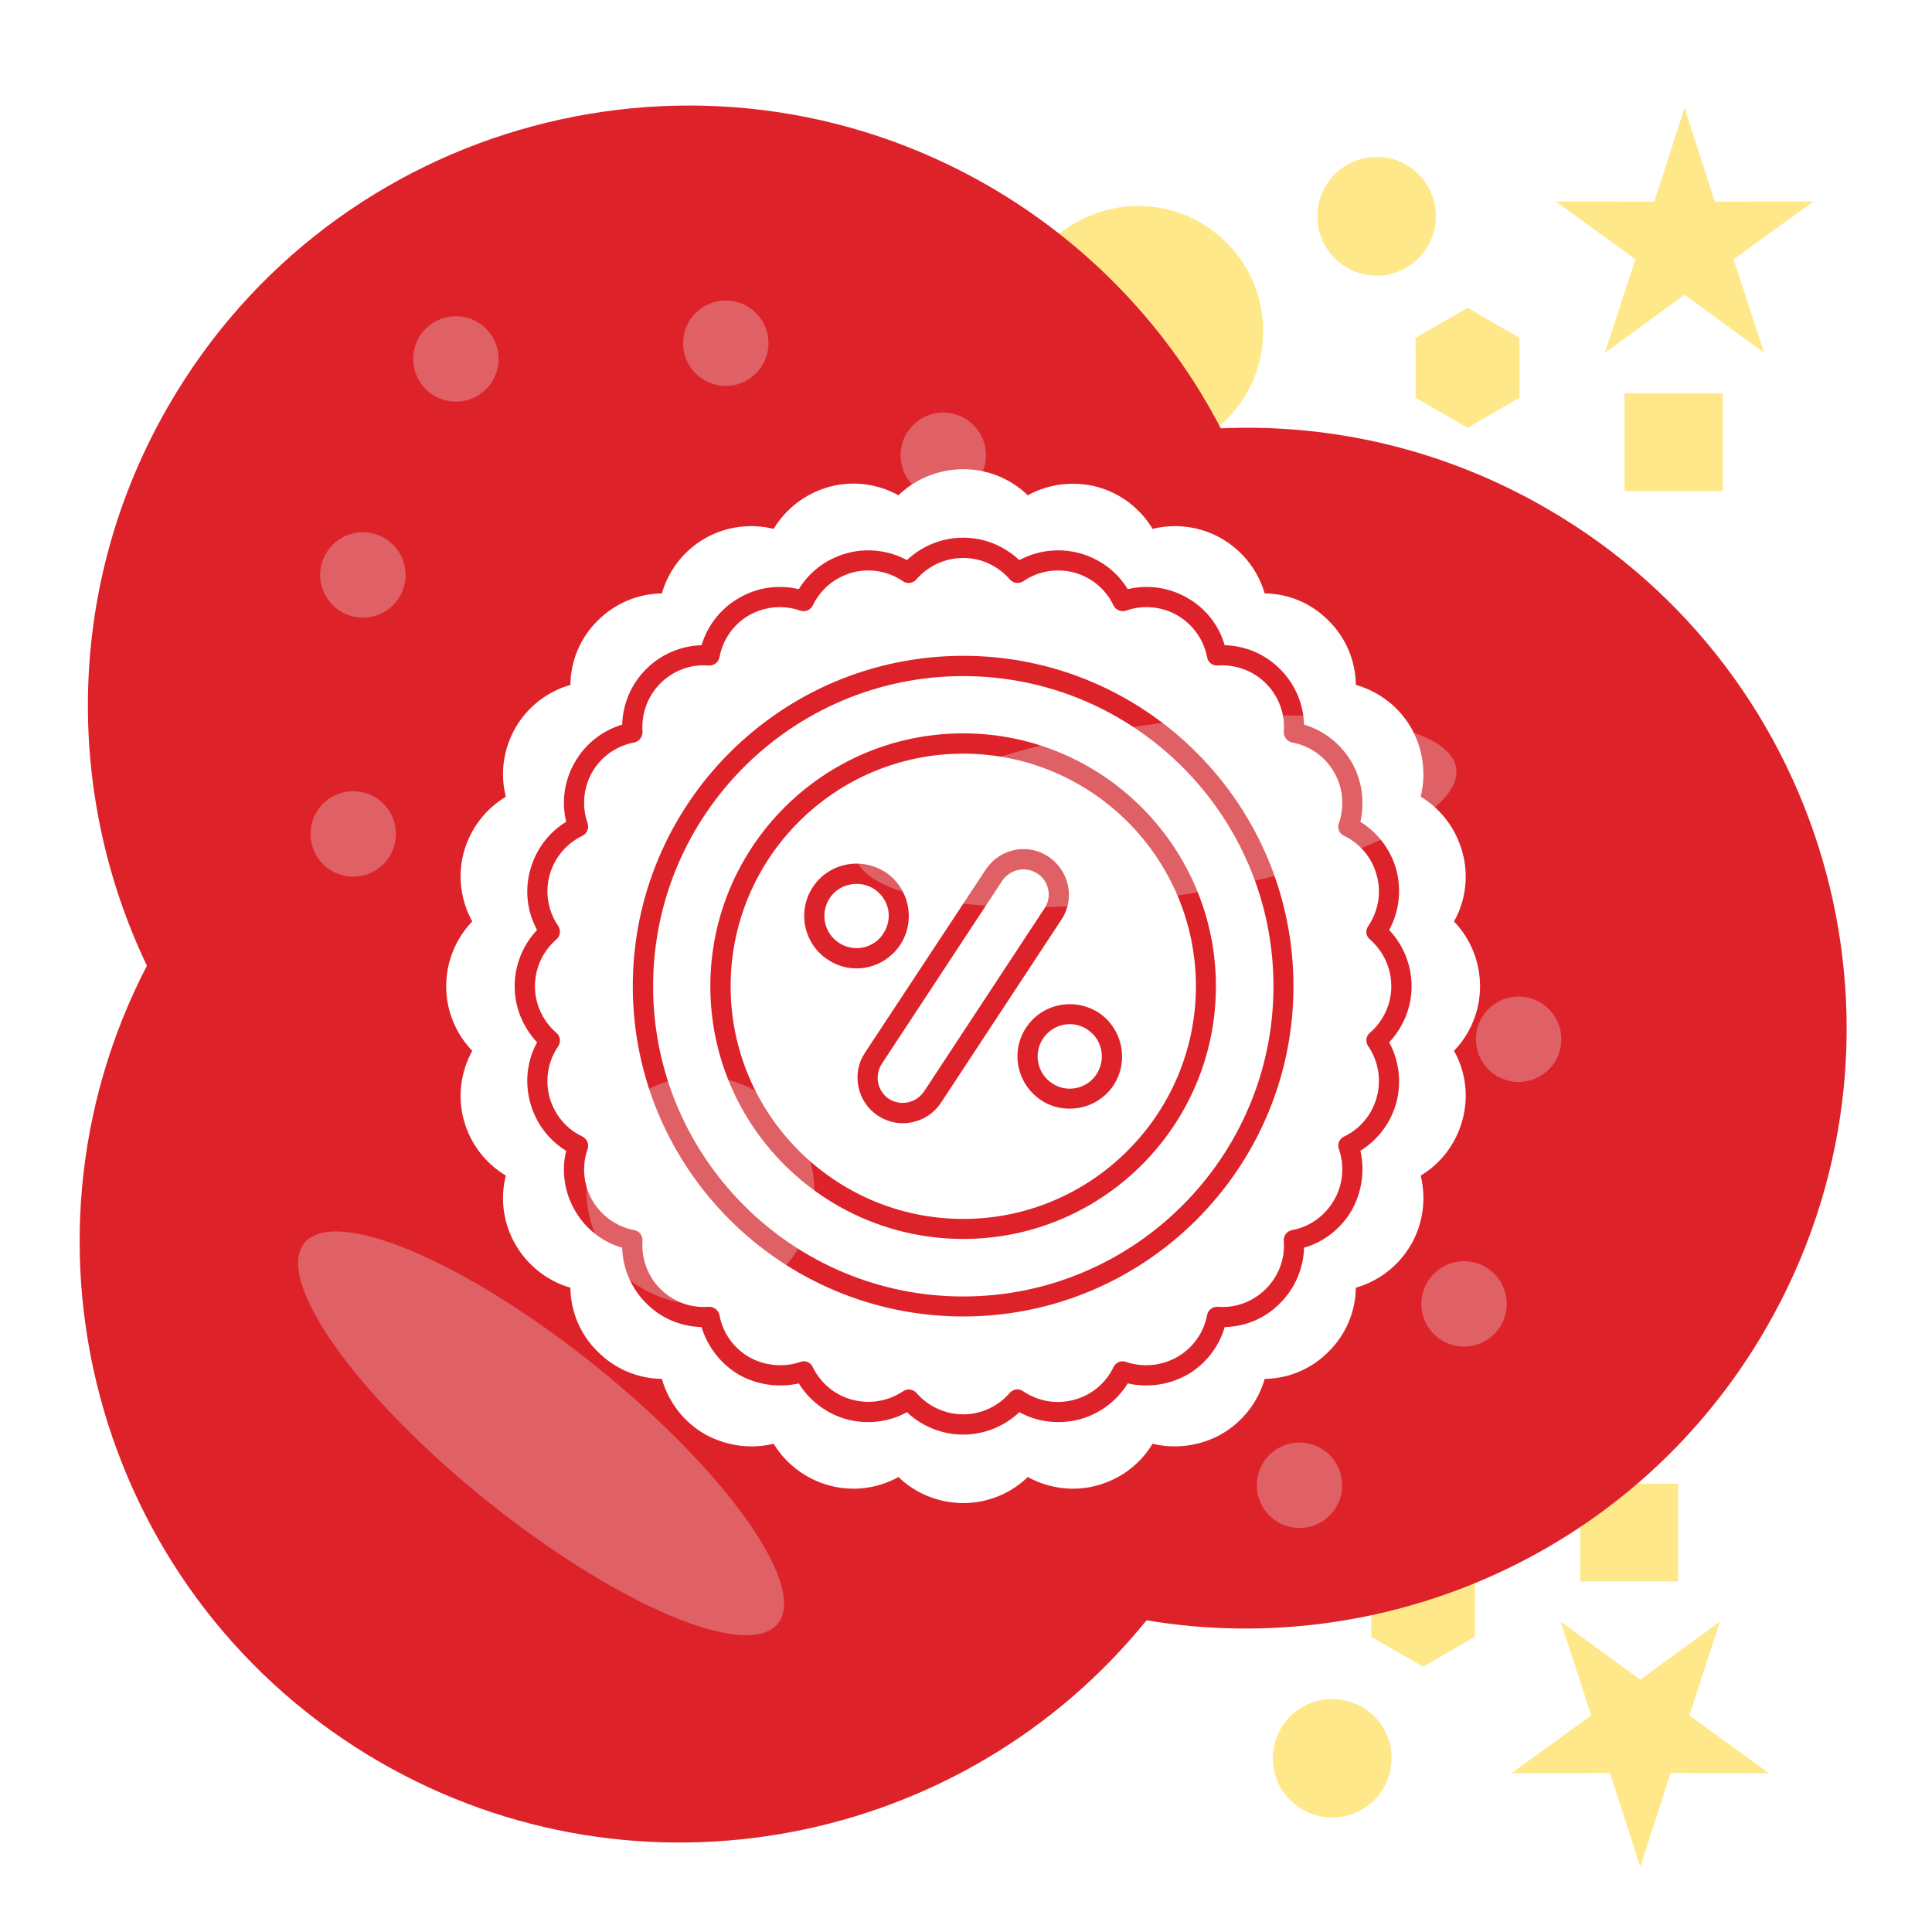 <svg version="1.0" preserveAspectRatio="xMidYMid meet" height="500" viewBox="0 0 375 375" zoomAndPan="magnify" width="500" xmlns:xlink="http://www.w3.org/1999/xlink" xmlns="http://www.w3.org/2000/svg"><rect fill-opacity="1" height="450" y="-37.5" fill="#ffffff" width="450" x="-37.5"></rect><rect fill-opacity="1" height="450" y="-37.5" fill="#ffffff" width="450" x="-37.5"></rect><path fill-rule="evenodd" fill-opacity="1" d="M 258.586 352.773 C 264.934 352.773 270.109 347.66 270.109 341.25 C 270.109 334.902 264.934 329.785 258.586 329.785 C 252.234 329.785 247.059 334.902 247.059 341.25 C 247.059 347.66 252.234 352.773 258.586 352.773 Z M 258.586 352.773" fill="#ffe889"></path><path fill-rule="evenodd" fill-opacity="1" d="M 276.223 323.496 L 281.281 320.613 L 286.277 317.676 L 286.277 306.09 L 281.281 303.152 L 276.223 300.27 L 271.168 303.152 L 266.168 306.09 L 266.168 317.676 L 271.168 320.613 Z M 276.223 323.496" fill="#ffe889"></path><path fill-rule="evenodd" fill-opacity="1" d="M 318.379 362.359 L 324.258 344.133 L 343.367 344.191 L 327.906 332.961 L 333.844 314.734 L 318.379 326.023 L 302.918 314.734 L 308.855 332.961 L 293.332 344.191 L 312.5 344.133 Z M 318.379 362.359" fill="#ffe889"></path><path fill-rule="evenodd" fill-opacity="1" d="M 306.738 287.98 L 325.73 287.98 L 325.73 306.973 L 306.738 306.973 Z M 306.738 287.98" fill="#ffe889"></path><path fill-rule="nonzero" fill-opacity="1" d="M 245.18 64.266 C 245.18 65.059 245.141 65.852 245.062 66.645 C 244.984 67.434 244.867 68.223 244.711 69 C 244.559 69.781 244.363 70.551 244.133 71.312 C 243.902 72.074 243.633 72.82 243.332 73.555 C 243.027 74.293 242.688 75.008 242.312 75.711 C 241.938 76.41 241.527 77.094 241.086 77.754 C 240.645 78.414 240.172 79.055 239.668 79.668 C 239.164 80.285 238.629 80.871 238.066 81.434 C 237.504 81.996 236.914 82.531 236.301 83.035 C 235.688 83.539 235.047 84.012 234.387 84.453 C 233.727 84.895 233.043 85.305 232.344 85.68 C 231.641 86.055 230.922 86.395 230.188 86.699 C 229.453 87.004 228.707 87.27 227.945 87.5 C 227.184 87.73 226.414 87.926 225.633 88.078 C 224.852 88.234 224.066 88.352 223.277 88.43 C 222.484 88.508 221.691 88.547 220.895 88.547 C 220.102 88.547 219.309 88.508 218.516 88.43 C 217.723 88.352 216.938 88.234 216.16 88.078 C 215.379 87.926 214.609 87.73 213.848 87.5 C 213.086 87.27 212.34 87.004 211.602 86.699 C 210.867 86.395 210.152 86.055 209.449 85.68 C 208.746 85.305 208.066 84.895 207.406 84.453 C 206.742 84.012 206.105 83.539 205.492 83.035 C 204.875 82.531 204.289 81.996 203.727 81.434 C 203.164 80.871 202.629 80.285 202.125 79.668 C 201.621 79.055 201.148 78.414 200.707 77.754 C 200.266 77.094 199.855 76.41 199.48 75.711 C 199.105 75.008 198.766 74.293 198.461 73.555 C 198.156 72.82 197.891 72.074 197.66 71.312 C 197.43 70.551 197.234 69.781 197.078 69 C 196.926 68.223 196.809 67.434 196.73 66.645 C 196.652 65.852 196.613 65.059 196.613 64.266 C 196.613 63.469 196.652 62.676 196.73 61.883 C 196.809 61.094 196.926 60.305 197.078 59.527 C 197.234 58.746 197.43 57.977 197.66 57.215 C 197.891 56.453 198.156 55.707 198.461 54.973 C 198.766 54.238 199.105 53.52 199.48 52.816 C 199.855 52.117 200.266 51.434 200.707 50.773 C 201.148 50.113 201.621 49.473 202.125 48.859 C 202.629 48.246 203.164 47.656 203.727 47.094 C 204.289 46.531 204.875 45.996 205.492 45.492 C 206.105 44.988 206.742 44.516 207.406 44.074 C 208.066 43.633 208.746 43.223 209.449 42.848 C 210.152 42.473 210.867 42.133 211.602 41.828 C 212.34 41.523 213.086 41.258 213.848 41.027 C 214.609 40.797 215.379 40.602 216.16 40.449 C 216.938 40.293 217.723 40.176 218.516 40.098 C 219.309 40.02 220.102 39.98 220.895 39.98 C 221.691 39.98 222.484 40.02 223.277 40.098 C 224.066 40.176 224.852 40.293 225.633 40.449 C 226.414 40.602 227.184 40.797 227.945 41.027 C 228.707 41.258 229.453 41.523 230.188 41.828 C 230.922 42.133 231.641 42.473 232.344 42.848 C 233.043 43.223 233.727 43.633 234.387 44.074 C 235.047 44.516 235.688 44.988 236.301 45.492 C 236.914 45.996 237.504 46.531 238.066 47.094 C 238.629 47.656 239.164 48.246 239.668 48.859 C 240.172 49.473 240.645 50.113 241.086 50.773 C 241.527 51.434 241.938 52.117 242.312 52.816 C 242.688 53.52 243.027 54.238 243.332 54.973 C 243.633 55.707 243.902 56.453 244.133 57.215 C 244.363 57.977 244.559 58.746 244.711 59.527 C 244.867 60.305 244.984 61.094 245.062 61.883 C 245.141 62.676 245.18 63.469 245.18 64.266 Z M 245.18 64.266" fill="#ffe889"></path><path fill-rule="evenodd" fill-opacity="1" d="M 191.91 36.102 C 211.781 47.625 227.07 64.145 236.949 83.137 C 258.348 82.195 280.223 87.137 300.152 98.66 C 355.891 130.82 375 202.082 342.781 257.82 C 317.793 301.152 269.109 322.32 222.543 314.5 C 187.09 358.301 124.059 371.062 73.73 342.016 C 19.578 310.676 0 242.473 28.516 187.441 C 12.523 153.988 12.699 113.359 32.691 78.785 C 64.852 23.047 136.172 3.938 191.91 36.102 Z M 191.91 36.102" fill="#de222a"></path><path fill-rule="evenodd" fill-opacity="1" d="M 267.227 30.457 C 273.578 30.457 278.691 35.629 278.691 41.98 C 278.691 48.332 273.578 53.504 267.227 53.504 C 260.82 53.504 255.703 48.332 255.703 41.98 C 255.703 35.629 260.82 30.457 267.227 30.457 Z M 267.227 30.457" fill="#ffe889"></path><path fill-rule="evenodd" fill-opacity="1" d="M 284.867 59.738 L 289.863 62.676 L 294.922 65.559 L 294.922 77.199 L 289.863 80.141 L 284.867 83.02 L 279.809 80.141 L 274.754 77.199 L 274.754 65.559 L 279.809 62.676 Z M 284.867 59.738" fill="#ffe889"></path><path fill-rule="evenodd" fill-opacity="1" d="M 326.965 20.93 L 332.844 39.156 L 352.012 39.098 L 336.488 50.328 L 342.426 68.496 L 326.965 57.207 L 311.5 68.496 L 317.438 50.328 L 301.977 39.098 L 321.086 39.156 Z M 326.965 20.93" fill="#ffe889"></path><path fill-rule="evenodd" fill-opacity="1" d="M 315.32 76.316 L 334.371 76.316 L 334.371 95.309 L 315.32 95.309 Z M 315.32 76.316" fill="#ffe889"></path><path fill-rule="nonzero" fill-opacity="1" d="M 282.648 149.148 C 282.727 149.691 282.711 150.25 282.602 150.82 C 282.492 151.387 282.289 151.965 281.992 152.555 C 281.695 153.141 281.305 153.734 280.824 154.336 C 280.344 154.938 279.773 155.543 279.113 156.148 C 278.453 156.758 277.707 157.367 276.875 157.977 C 276.043 158.586 275.129 159.191 274.129 159.797 C 273.133 160.402 272.059 161 270.906 161.594 C 269.754 162.191 268.527 162.777 267.23 163.355 C 265.934 163.934 264.57 164.5 263.145 165.055 C 261.715 165.613 260.227 166.156 258.68 166.684 C 257.137 167.215 255.535 167.727 253.887 168.227 C 252.238 168.723 250.547 169.203 248.809 169.66 C 247.074 170.121 245.301 170.562 243.496 170.98 C 241.688 171.398 239.855 171.797 237.996 172.172 C 236.137 172.543 234.258 172.895 232.363 173.219 C 230.469 173.543 228.566 173.84 226.652 174.113 C 224.742 174.387 222.832 174.633 220.922 174.848 C 219.012 175.066 217.109 175.258 215.219 175.418 C 213.328 175.578 211.457 175.711 209.605 175.812 C 207.754 175.914 205.93 175.988 204.137 176.031 C 202.34 176.074 200.582 176.09 198.859 176.07 C 197.137 176.055 195.457 176.008 193.824 175.934 C 192.191 175.855 190.613 175.75 189.086 175.617 C 187.559 175.48 186.09 175.316 184.684 175.125 C 183.277 174.93 181.938 174.711 180.664 174.461 C 179.391 174.215 178.191 173.938 177.066 173.637 C 175.938 173.336 174.891 173.008 173.922 172.656 C 172.953 172.305 172.066 171.926 171.262 171.527 C 170.457 171.129 169.742 170.707 169.113 170.266 C 168.484 169.824 167.945 169.359 167.496 168.879 C 167.047 168.398 166.688 167.898 166.426 167.383 C 166.16 166.867 165.988 166.336 165.91 165.793 C 165.832 165.246 165.848 164.688 165.957 164.121 C 166.07 163.551 166.273 162.973 166.57 162.383 C 166.867 161.797 167.254 161.203 167.734 160.602 C 168.215 160 168.785 159.398 169.445 158.789 C 170.105 158.18 170.852 157.57 171.684 156.965 C 172.516 156.355 173.43 155.746 174.43 155.141 C 175.426 154.539 176.5 153.938 177.652 153.344 C 178.809 152.75 180.031 152.164 181.328 151.586 C 182.625 151.008 183.988 150.438 185.418 149.883 C 186.844 149.328 188.332 148.785 189.879 148.254 C 191.426 147.723 193.023 147.211 194.672 146.715 C 196.32 146.215 198.016 145.738 199.75 145.277 C 201.488 144.816 203.258 144.375 205.066 143.957 C 206.871 143.539 208.707 143.141 210.566 142.77 C 212.426 142.395 214.301 142.047 216.195 141.723 C 218.09 141.395 219.996 141.098 221.906 140.824 C 223.816 140.551 225.73 140.309 227.641 140.09 C 229.551 139.871 231.449 139.684 233.34 139.52 C 235.23 139.359 237.102 139.227 238.953 139.125 C 240.805 139.023 242.629 138.949 244.426 138.906 C 246.219 138.863 247.98 138.852 249.703 138.867 C 251.426 138.883 253.102 138.93 254.734 139.008 C 256.367 139.082 257.949 139.188 259.473 139.324 C 261 139.457 262.469 139.621 263.875 139.816 C 265.281 140.008 266.621 140.23 267.895 140.477 C 269.168 140.727 270.367 141 271.492 141.301 C 272.621 141.605 273.668 141.93 274.637 142.285 C 275.609 142.637 276.496 143.012 277.297 143.41 C 278.102 143.809 278.816 144.23 279.445 144.672 C 280.074 145.117 280.617 145.578 281.066 146.059 C 281.516 146.543 281.871 147.039 282.137 147.555 C 282.398 148.07 282.57 148.602 282.648 149.148 Z M 282.648 149.148" fill="#df6166"></path><path fill-rule="nonzero" fill-opacity="1" d="M 150.988 315.129 C 150.645 315.559 150.227 315.926 149.738 316.234 C 149.246 316.543 148.684 316.793 148.051 316.977 C 147.422 317.16 146.723 317.285 145.953 317.344 C 145.188 317.402 144.355 317.402 143.461 317.336 C 142.566 317.27 141.613 317.141 140.598 316.949 C 139.586 316.758 138.516 316.504 137.395 316.188 C 136.27 315.875 135.098 315.5 133.875 315.062 C 132.656 314.629 131.391 314.133 130.082 313.582 C 128.773 313.031 127.426 312.426 126.047 311.762 C 124.664 311.098 123.25 310.383 121.805 309.617 C 120.363 308.852 118.895 308.035 117.406 307.172 C 115.914 306.309 114.41 305.398 112.887 304.445 C 111.363 303.492 109.832 302.5 108.293 301.469 C 106.75 300.434 105.207 299.367 103.664 298.266 C 102.121 297.164 100.582 296.031 99.051 294.867 C 97.52 293.707 96 292.523 94.496 291.312 C 92.988 290.105 91.504 288.875 90.039 287.633 C 88.574 286.387 87.137 285.129 85.73 283.859 C 84.32 282.59 82.945 281.312 81.605 280.031 C 80.266 278.75 78.965 277.469 77.707 276.184 C 76.445 274.902 75.234 273.629 74.07 272.359 C 72.906 271.09 71.793 269.836 70.73 268.59 C 69.672 267.348 68.668 266.121 67.723 264.914 C 66.777 263.707 65.895 262.523 65.074 261.363 C 64.254 260.207 63.5 259.078 62.812 257.98 C 62.125 256.879 61.504 255.816 60.953 254.785 C 60.406 253.758 59.926 252.77 59.523 251.82 C 59.117 250.871 58.785 249.969 58.527 249.109 C 58.27 248.25 58.086 247.438 57.98 246.676 C 57.875 245.914 57.844 245.207 57.887 244.547 C 57.93 243.891 58.051 243.289 58.246 242.746 C 58.441 242.199 58.711 241.711 59.059 241.281 C 59.402 240.852 59.82 240.484 60.312 240.176 C 60.801 239.867 61.363 239.621 61.996 239.434 C 62.625 239.25 63.324 239.125 64.094 239.066 C 64.859 239.008 65.691 239.012 66.586 239.078 C 67.48 239.145 68.434 239.273 69.449 239.465 C 70.461 239.656 71.531 239.906 72.652 240.223 C 73.777 240.539 74.949 240.914 76.172 241.348 C 77.391 241.785 78.656 242.277 79.965 242.828 C 81.273 243.379 82.621 243.988 84 244.648 C 85.383 245.312 86.797 246.027 88.242 246.793 C 89.684 247.559 91.152 248.375 92.641 249.238 C 94.133 250.105 95.637 251.012 97.16 251.965 C 98.684 252.918 100.215 253.91 101.754 254.945 C 103.297 255.977 104.84 257.043 106.383 258.145 C 107.926 259.25 109.465 260.379 110.996 261.543 C 112.527 262.703 114.047 263.891 115.551 265.098 C 117.059 266.309 118.543 267.535 120.008 268.781 C 121.473 270.027 122.91 271.285 124.316 272.555 C 125.727 273.824 127.102 275.098 128.441 276.379 C 129.781 277.664 131.082 278.945 132.34 280.227 C 133.602 281.508 134.812 282.781 135.977 284.051 C 137.145 285.32 138.254 286.578 139.316 287.82 C 140.375 289.066 141.379 290.289 142.324 291.496 C 143.27 292.703 144.152 293.887 144.973 295.047 C 145.793 296.203 146.547 297.332 147.234 298.434 C 147.926 299.531 148.543 300.594 149.094 301.625 C 149.641 302.652 150.121 303.641 150.527 304.59 C 150.93 305.539 151.262 306.441 151.52 307.301 C 151.777 308.16 151.961 308.973 152.066 309.734 C 152.176 310.496 152.207 311.207 152.16 311.863 C 152.117 312.52 151.996 313.121 151.801 313.668 C 151.605 314.211 151.336 314.699 150.988 315.129 Z M 150.988 315.129" fill="#df6166"></path><path fill-rule="nonzero" fill-opacity="1" d="M 158.043 231.066 C 158.043 231.793 158.008 232.516 157.938 233.234 C 157.867 233.957 157.758 234.672 157.617 235.379 C 157.477 236.09 157.301 236.793 157.09 237.484 C 156.883 238.18 156.637 238.859 156.359 239.527 C 156.082 240.195 155.773 240.852 155.434 241.488 C 155.09 242.129 154.719 242.746 154.316 243.352 C 153.914 243.953 153.484 244.531 153.023 245.094 C 152.566 245.652 152.082 246.188 151.566 246.699 C 151.055 247.211 150.52 247.699 149.961 248.156 C 149.402 248.617 148.82 249.047 148.219 249.449 C 147.617 249.852 146.996 250.223 146.355 250.566 C 145.719 250.906 145.066 251.215 144.395 251.492 C 143.727 251.77 143.047 252.012 142.352 252.223 C 141.66 252.434 140.961 252.609 140.25 252.75 C 139.539 252.891 138.824 252.996 138.102 253.07 C 137.383 253.141 136.66 253.176 135.938 253.176 C 135.211 253.176 134.488 253.141 133.77 253.07 C 133.047 252.996 132.332 252.891 131.625 252.75 C 130.914 252.609 130.211 252.434 129.52 252.223 C 128.824 252.012 128.145 251.77 127.477 251.492 C 126.809 251.215 126.152 250.906 125.516 250.566 C 124.875 250.223 124.258 249.852 123.652 249.449 C 123.051 249.047 122.473 248.617 121.91 248.156 C 121.352 247.699 120.816 247.211 120.305 246.699 C 119.793 246.188 119.305 245.652 118.848 245.094 C 118.387 244.531 117.957 243.953 117.555 243.352 C 117.152 242.746 116.781 242.129 116.438 241.488 C 116.098 240.852 115.789 240.195 115.512 239.527 C 115.234 238.859 114.992 238.18 114.781 237.484 C 114.57 236.793 114.395 236.09 114.254 235.379 C 114.113 234.672 114.008 233.957 113.934 233.234 C 113.863 232.516 113.828 231.793 113.828 231.066 C 113.828 230.344 113.863 229.621 113.934 228.902 C 114.008 228.18 114.113 227.465 114.254 226.754 C 114.395 226.043 114.57 225.344 114.781 224.648 C 114.992 223.957 115.234 223.277 115.512 222.609 C 115.789 221.938 116.098 221.285 116.438 220.645 C 116.781 220.008 117.152 219.387 117.555 218.785 C 117.957 218.184 118.387 217.602 118.848 217.043 C 119.305 216.484 119.793 215.949 120.305 215.434 C 120.816 214.922 121.352 214.438 121.91 213.98 C 122.473 213.52 123.051 213.09 123.652 212.688 C 124.258 212.285 124.875 211.914 125.516 211.57 C 126.152 211.23 126.809 210.922 127.477 210.645 C 128.145 210.367 128.824 210.121 129.52 209.914 C 130.211 209.703 130.914 209.527 131.625 209.387 C 132.332 209.242 133.047 209.137 133.77 209.066 C 134.488 208.996 135.211 208.961 135.938 208.961 C 136.66 208.961 137.383 208.996 138.102 209.066 C 138.824 209.137 139.539 209.242 140.25 209.387 C 140.961 209.527 141.66 209.703 142.352 209.914 C 143.047 210.121 143.727 210.367 144.395 210.645 C 145.066 210.922 145.719 211.23 146.355 211.57 C 146.996 211.914 147.617 212.285 148.219 212.688 C 148.82 213.09 149.402 213.52 149.961 213.98 C 150.52 214.438 151.055 214.922 151.566 215.434 C 152.082 215.949 152.566 216.484 153.023 217.043 C 153.484 217.602 153.914 218.184 154.316 218.785 C 154.719 219.387 155.09 220.008 155.434 220.645 C 155.773 221.285 156.082 221.938 156.359 222.609 C 156.637 223.277 156.883 223.957 157.09 224.648 C 157.301 225.344 157.477 226.043 157.617 226.754 C 157.758 227.465 157.867 228.18 157.938 228.902 C 158.008 229.621 158.043 230.344 158.043 231.066 Z M 158.043 231.066" fill="#df6166"></path><path fill-rule="nonzero" fill-opacity="1" d="M 96.777 69.672 C 96.777 70.219 96.727 70.758 96.617 71.289 C 96.512 71.824 96.355 72.344 96.148 72.844 C 95.938 73.348 95.684 73.828 95.379 74.277 C 95.078 74.73 94.734 75.148 94.352 75.535 C 93.965 75.922 93.547 76.266 93.094 76.566 C 92.641 76.867 92.164 77.125 91.66 77.332 C 91.156 77.539 90.641 77.699 90.105 77.805 C 89.57 77.91 89.031 77.965 88.488 77.965 C 87.945 77.965 87.406 77.91 86.871 77.805 C 86.336 77.699 85.816 77.539 85.316 77.332 C 84.812 77.125 84.336 76.867 83.883 76.566 C 83.43 76.266 83.012 75.922 82.625 75.535 C 82.242 75.148 81.898 74.73 81.594 74.277 C 81.293 73.828 81.035 73.348 80.828 72.844 C 80.621 72.344 80.465 71.824 80.355 71.289 C 80.25 70.758 80.199 70.219 80.199 69.672 C 80.199 69.129 80.25 68.59 80.355 68.055 C 80.465 67.523 80.621 67.004 80.828 66.5 C 81.035 65.996 81.293 65.52 81.594 65.066 C 81.898 64.613 82.242 64.195 82.625 63.812 C 83.012 63.426 83.43 63.082 83.883 62.781 C 84.336 62.477 84.812 62.223 85.316 62.016 C 85.816 61.805 86.336 61.648 86.871 61.543 C 87.406 61.438 87.945 61.383 88.488 61.383 C 89.031 61.383 89.57 61.438 90.105 61.543 C 90.641 61.648 91.156 61.805 91.66 62.016 C 92.164 62.223 92.641 62.477 93.094 62.781 C 93.547 63.082 93.965 63.426 94.352 63.812 C 94.734 64.195 95.078 64.613 95.379 65.066 C 95.684 65.52 95.938 65.996 96.148 66.5 C 96.355 67.004 96.512 67.523 96.617 68.055 C 96.727 68.59 96.777 69.129 96.777 69.672 Z M 96.777 69.672" fill="#df6166"></path><path fill-rule="nonzero" fill-opacity="1" d="M 149.164 66.617 C 149.164 67.16 149.113 67.699 149.004 68.234 C 148.898 68.766 148.742 69.285 148.535 69.789 C 148.324 70.293 148.07 70.77 147.77 71.223 C 147.465 71.676 147.121 72.094 146.738 72.477 C 146.352 72.863 145.934 73.207 145.48 73.508 C 145.027 73.812 144.551 74.066 144.047 74.273 C 143.543 74.484 143.027 74.641 142.492 74.746 C 141.957 74.852 141.418 74.906 140.875 74.906 C 140.332 74.906 139.793 74.852 139.258 74.746 C 138.723 74.641 138.207 74.484 137.703 74.273 C 137.199 74.066 136.723 73.812 136.27 73.508 C 135.816 73.207 135.398 72.863 135.012 72.477 C 134.629 72.094 134.285 71.676 133.98 71.223 C 133.68 70.77 133.426 70.293 133.215 69.789 C 133.008 69.285 132.852 68.766 132.742 68.234 C 132.637 67.699 132.586 67.16 132.586 66.617 C 132.586 66.07 132.637 65.531 132.742 65 C 132.852 64.465 133.008 63.945 133.215 63.441 C 133.426 62.941 133.68 62.461 133.98 62.012 C 134.285 61.559 134.629 61.137 135.012 60.754 C 135.398 60.367 135.816 60.023 136.27 59.723 C 136.723 59.422 137.199 59.164 137.703 58.957 C 138.207 58.75 138.723 58.59 139.258 58.484 C 139.793 58.379 140.332 58.324 140.875 58.324 C 141.418 58.324 141.957 58.379 142.492 58.484 C 143.027 58.59 143.543 58.75 144.047 58.957 C 144.551 59.164 145.027 59.422 145.48 59.723 C 145.934 60.023 146.352 60.367 146.738 60.754 C 147.121 61.137 147.465 61.559 147.77 62.012 C 148.07 62.461 148.324 62.941 148.535 63.441 C 148.742 63.945 148.898 64.465 149.004 65 C 149.113 65.531 149.164 66.07 149.164 66.617 Z M 149.164 66.617" fill="#df6166"></path><path fill-rule="nonzero" fill-opacity="1" d="M 191.379 88.371 C 191.379 88.914 191.328 89.453 191.223 89.988 C 191.113 90.52 190.957 91.039 190.75 91.543 C 190.543 92.047 190.285 92.523 189.984 92.977 C 189.68 93.43 189.336 93.848 188.953 94.23 C 188.566 94.617 188.148 94.961 187.695 95.262 C 187.242 95.566 186.766 95.82 186.262 96.031 C 185.762 96.238 185.242 96.395 184.707 96.5 C 184.172 96.605 183.633 96.66 183.09 96.66 C 182.547 96.66 182.008 96.605 181.473 96.5 C 180.938 96.395 180.422 96.238 179.918 96.031 C 179.414 95.82 178.938 95.566 178.484 95.262 C 178.031 94.961 177.613 94.617 177.227 94.23 C 176.844 93.848 176.5 93.43 176.195 92.977 C 175.895 92.523 175.641 92.047 175.43 91.543 C 175.223 91.039 175.066 90.52 174.961 89.988 C 174.852 89.453 174.801 88.914 174.801 88.371 C 174.801 87.824 174.852 87.285 174.961 86.754 C 175.066 86.219 175.223 85.699 175.43 85.199 C 175.641 84.695 175.895 84.219 176.195 83.766 C 176.5 83.312 176.844 82.895 177.227 82.508 C 177.613 82.125 178.031 81.781 178.484 81.477 C 178.938 81.176 179.414 80.918 179.918 80.711 C 180.422 80.504 180.938 80.344 181.473 80.238 C 182.008 80.133 182.547 80.078 183.09 80.078 C 183.633 80.078 184.172 80.133 184.707 80.238 C 185.242 80.344 185.762 80.504 186.262 80.711 C 186.766 80.918 187.242 81.176 187.695 81.477 C 188.148 81.781 188.566 82.125 188.953 82.508 C 189.336 82.895 189.68 83.312 189.984 83.766 C 190.285 84.219 190.543 84.695 190.75 85.199 C 190.957 85.699 191.113 86.219 191.223 86.754 C 191.328 87.285 191.379 87.824 191.379 88.371 Z M 191.379 88.371" fill="#df6166"></path><path fill-rule="nonzero" fill-opacity="1" d="M 78.727 111.594 C 78.727 112.141 78.676 112.68 78.57 113.211 C 78.461 113.746 78.305 114.266 78.098 114.766 C 77.887 115.27 77.633 115.746 77.332 116.199 C 77.027 116.652 76.684 117.07 76.301 117.457 C 75.914 117.84 75.496 118.184 75.043 118.488 C 74.59 118.789 74.113 119.047 73.609 119.254 C 73.105 119.461 72.59 119.621 72.055 119.727 C 71.52 119.832 70.98 119.883 70.438 119.883 C 69.895 119.883 69.355 119.832 68.82 119.727 C 68.285 119.621 67.77 119.461 67.266 119.254 C 66.762 119.047 66.285 118.789 65.832 118.488 C 65.379 118.184 64.961 117.84 64.574 117.457 C 64.191 117.07 63.848 116.652 63.543 116.199 C 63.242 115.746 62.988 115.27 62.777 114.766 C 62.57 114.266 62.414 113.746 62.305 113.211 C 62.199 112.68 62.148 112.141 62.148 111.594 C 62.148 111.051 62.199 110.512 62.305 109.977 C 62.414 109.441 62.57 108.926 62.777 108.422 C 62.988 107.918 63.242 107.441 63.543 106.988 C 63.848 106.535 64.191 106.117 64.574 105.734 C 64.961 105.348 65.379 105.004 65.832 104.703 C 66.285 104.398 66.762 104.145 67.266 103.934 C 67.77 103.727 68.285 103.57 68.82 103.465 C 69.355 103.355 69.895 103.305 70.438 103.305 C 70.98 103.305 71.52 103.355 72.055 103.465 C 72.59 103.57 73.105 103.727 73.609 103.934 C 74.113 104.145 74.59 104.398 75.043 104.703 C 75.496 105.004 75.914 105.348 76.301 105.734 C 76.684 106.117 77.027 106.535 77.332 106.988 C 77.633 107.441 77.887 107.918 78.098 108.422 C 78.305 108.926 78.461 109.441 78.57 109.977 C 78.676 110.512 78.727 111.051 78.727 111.594 Z M 78.727 111.594" fill="#df6166"></path><path fill-rule="nonzero" fill-opacity="1" d="M 76.848 161.863 C 76.848 162.41 76.793 162.949 76.688 163.48 C 76.582 164.016 76.422 164.535 76.215 165.039 C 76.008 165.539 75.75 166.02 75.449 166.473 C 75.148 166.922 74.805 167.344 74.418 167.727 C 74.031 168.113 73.613 168.457 73.16 168.758 C 72.711 169.059 72.23 169.316 71.727 169.523 C 71.227 169.734 70.707 169.891 70.172 169.996 C 69.641 170.102 69.102 170.156 68.555 170.156 C 68.012 170.156 67.473 170.102 66.938 169.996 C 66.406 169.891 65.887 169.734 65.383 169.523 C 64.879 169.316 64.402 169.059 63.949 168.758 C 63.496 168.457 63.078 168.113 62.695 167.727 C 62.309 167.344 61.965 166.922 61.664 166.473 C 61.359 166.02 61.105 165.539 60.898 165.039 C 60.688 164.535 60.531 164.016 60.426 163.48 C 60.32 162.949 60.266 162.41 60.266 161.863 C 60.266 161.32 60.32 160.781 60.426 160.246 C 60.531 159.715 60.688 159.195 60.898 158.691 C 61.105 158.191 61.359 157.711 61.664 157.258 C 61.965 156.805 62.309 156.387 62.695 156.004 C 63.078 155.617 63.496 155.273 63.949 154.973 C 64.402 154.668 64.879 154.414 65.383 154.207 C 65.887 153.996 66.406 153.84 66.938 153.734 C 67.473 153.629 68.012 153.574 68.555 153.574 C 69.102 153.574 69.641 153.629 70.172 153.734 C 70.707 153.84 71.227 153.996 71.727 154.207 C 72.23 154.414 72.711 154.668 73.16 154.973 C 73.613 155.273 74.031 155.617 74.418 156.004 C 74.805 156.387 75.148 156.805 75.449 157.258 C 75.75 157.711 76.008 158.191 76.215 158.691 C 76.422 159.195 76.582 159.715 76.688 160.246 C 76.793 160.781 76.848 161.32 76.848 161.863 Z M 76.848 161.863" fill="#df6166"></path><path fill-rule="nonzero" fill-opacity="1" d="M 292.617 209.727 C 292.094 209.586 291.586 209.395 291.098 209.156 C 290.609 208.914 290.148 208.629 289.719 208.297 C 289.285 207.965 288.891 207.594 288.531 207.184 C 288.172 206.777 287.855 206.336 287.586 205.863 C 287.312 205.395 287.09 204.898 286.914 204.383 C 286.738 203.867 286.617 203.34 286.547 202.801 C 286.473 202.262 286.457 201.719 286.492 201.176 C 286.527 200.633 286.617 200.098 286.758 199.574 C 286.898 199.047 287.09 198.539 287.328 198.051 C 287.57 197.562 287.855 197.105 288.188 196.672 C 288.52 196.242 288.891 195.844 289.297 195.484 C 289.707 195.129 290.148 194.812 290.621 194.539 C 291.09 194.266 291.586 194.043 292.102 193.867 C 292.617 193.695 293.145 193.57 293.684 193.5 C 294.223 193.43 294.766 193.41 295.309 193.445 C 295.852 193.48 296.383 193.57 296.91 193.711 C 297.438 193.852 297.941 194.043 298.43 194.285 C 298.918 194.523 299.379 194.812 299.812 195.141 C 300.242 195.473 300.641 195.844 300.996 196.254 C 301.355 196.664 301.672 197.102 301.945 197.574 C 302.215 198.047 302.441 198.539 302.613 199.055 C 302.789 199.57 302.914 200.098 302.984 200.637 C 303.055 201.176 303.074 201.719 303.039 202.262 C 303 202.805 302.914 203.34 302.773 203.863 C 302.633 204.391 302.441 204.898 302.199 205.387 C 301.961 205.875 301.672 206.336 301.344 206.766 C 301.012 207.199 300.641 207.594 300.23 207.953 C 299.82 208.312 299.383 208.625 298.91 208.898 C 298.438 209.172 297.945 209.395 297.43 209.57 C 296.914 209.746 296.387 209.867 295.848 209.938 C 295.309 210.008 294.766 210.027 294.223 209.992 C 293.68 209.957 293.145 209.867 292.617 209.727 Z M 292.617 209.727" fill="#df6166"></path><path fill-rule="nonzero" fill-opacity="1" d="M 282.023 261.102 C 281.496 260.957 280.992 260.77 280.504 260.527 C 280.016 260.285 279.555 260 279.121 259.668 C 278.691 259.336 278.297 258.969 277.938 258.559 C 277.578 258.148 277.262 257.707 276.988 257.238 C 276.719 256.766 276.492 256.273 276.32 255.758 C 276.145 255.242 276.02 254.715 275.949 254.176 C 275.879 253.633 275.859 253.094 275.898 252.551 C 275.934 252.008 276.02 251.473 276.16 250.945 C 276.301 250.422 276.492 249.914 276.734 249.426 C 276.977 248.938 277.262 248.477 277.594 248.047 C 277.922 247.613 278.293 247.219 278.703 246.859 C 279.113 246.5 279.551 246.184 280.023 245.914 C 280.496 245.641 280.988 245.418 281.504 245.242 C 282.02 245.066 282.547 244.945 283.086 244.871 C 283.625 244.801 284.168 244.785 284.711 244.82 C 285.254 244.855 285.789 244.945 286.316 245.086 C 286.84 245.227 287.348 245.418 287.836 245.656 C 288.324 245.898 288.785 246.184 289.215 246.516 C 289.648 246.848 290.043 247.215 290.402 247.625 C 290.762 248.035 291.078 248.477 291.348 248.945 C 291.621 249.418 291.844 249.91 292.02 250.426 C 292.195 250.941 292.316 251.469 292.387 252.012 C 292.461 252.551 292.477 253.09 292.441 253.633 C 292.406 254.176 292.316 254.711 292.176 255.238 C 292.035 255.762 291.844 256.27 291.605 256.758 C 291.363 257.246 291.078 257.707 290.746 258.141 C 290.414 258.57 290.043 258.965 289.637 259.324 C 289.227 259.684 288.785 260 288.312 260.273 C 287.844 260.543 287.348 260.766 286.836 260.941 C 286.32 261.117 285.789 261.242 285.25 261.312 C 284.711 261.383 284.172 261.398 283.629 261.363 C 283.082 261.328 282.551 261.242 282.023 261.102 Z M 282.023 261.102" fill="#df6166"></path><path fill-rule="nonzero" fill-opacity="1" d="M 250.086 296.293 C 249.559 296.152 249.051 295.961 248.562 295.719 C 248.074 295.48 247.617 295.191 247.184 294.863 C 246.754 294.531 246.355 294.16 245.996 293.75 C 245.641 293.34 245.324 292.902 245.051 292.43 C 244.777 291.957 244.555 291.465 244.379 290.949 C 244.207 290.434 244.082 289.906 244.012 289.367 C 243.941 288.828 243.922 288.285 243.957 287.742 C 243.992 287.199 244.082 286.664 244.223 286.137 C 244.363 285.613 244.555 285.105 244.797 284.617 C 245.035 284.129 245.32 283.668 245.652 283.238 C 245.984 282.805 246.355 282.41 246.766 282.051 C 247.176 281.691 247.613 281.375 248.086 281.105 C 248.559 280.832 249.051 280.609 249.566 280.434 C 250.082 280.258 250.609 280.137 251.148 280.066 C 251.688 279.992 252.23 279.977 252.773 280.012 C 253.316 280.047 253.852 280.137 254.375 280.277 C 254.902 280.418 255.41 280.609 255.898 280.848 C 256.387 281.09 256.844 281.375 257.277 281.707 C 257.711 282.039 258.105 282.41 258.465 282.816 C 258.824 283.227 259.137 283.668 259.41 284.141 C 259.684 284.609 259.906 285.105 260.082 285.621 C 260.258 286.137 260.379 286.664 260.449 287.203 C 260.52 287.742 260.539 288.285 260.504 288.828 C 260.469 289.371 260.379 289.902 260.238 290.43 C 260.098 290.957 259.906 291.461 259.664 291.949 C 259.426 292.438 259.141 292.898 258.809 293.332 C 258.477 293.762 258.105 294.16 257.695 294.516 C 257.289 294.875 256.848 295.191 256.375 295.465 C 255.906 295.734 255.41 295.961 254.895 296.133 C 254.379 296.309 253.852 296.434 253.312 296.504 C 252.773 296.574 252.23 296.594 251.688 296.559 C 251.145 296.52 250.609 296.434 250.086 296.293 Z M 250.086 296.293" fill="#df6166"></path><path fill-rule="evenodd" fill-opacity="1" d="M 186.973 291.746 C 182.266 291.746 177.738 289.922 174.387 286.688 C 170.391 288.922 165.512 289.57 160.984 288.336 C 156.457 287.102 152.574 284.219 150.164 280.223 C 145.695 281.34 140.816 280.633 136.758 278.34 C 132.703 275.988 129.762 272.168 128.469 267.641 C 123.766 267.578 119.355 265.699 116.004 262.348 C 112.652 259.055 110.77 254.586 110.711 249.941 C 106.242 248.648 102.422 245.648 100.07 241.594 C 97.719 237.535 97.012 232.715 98.188 228.188 C 94.191 225.777 91.25 221.953 90.016 217.367 C 88.781 212.84 89.43 208.02 91.664 203.961 C 88.43 200.613 86.605 196.145 86.605 191.438 C 86.605 186.734 88.43 182.207 91.664 178.855 C 89.43 174.801 88.781 169.98 90.016 165.453 C 91.25 160.926 94.191 157.043 98.188 154.633 C 97.012 150.105 97.719 145.344 100.07 141.227 C 102.422 137.172 106.242 134.23 110.711 132.938 C 110.77 128.234 112.652 123.766 116.004 120.473 C 119.355 117.121 123.766 115.238 128.469 115.18 C 129.762 110.711 132.703 106.891 136.758 104.539 C 140.816 102.188 145.695 101.539 150.164 102.656 C 152.574 98.66 156.457 95.719 160.984 94.484 C 165.512 93.25 170.391 93.898 174.387 96.133 C 177.738 92.898 182.266 91.074 186.973 91.074 C 191.676 91.074 196.145 92.898 199.496 96.133 C 203.551 93.898 208.371 93.309 212.898 94.484 C 217.484 95.719 221.309 98.66 223.719 102.656 C 228.188 101.539 233.066 102.188 237.125 104.539 C 241.18 106.891 244.18 110.711 245.473 115.18 C 250.176 115.238 254.586 117.121 257.879 120.473 C 261.23 123.766 263.113 128.234 263.172 132.938 C 267.699 134.23 271.52 137.172 273.871 141.227 C 276.223 145.344 276.871 150.105 275.754 154.633 C 279.75 157.043 282.633 160.926 283.867 165.453 C 285.102 169.98 284.512 174.801 282.219 178.855 C 285.453 182.207 287.277 186.734 287.277 191.438 C 287.277 196.145 285.453 200.613 282.219 203.961 C 284.512 208.02 285.102 212.84 283.867 217.367 C 282.633 221.953 279.75 225.777 275.754 228.188 C 276.871 232.715 276.223 237.535 273.871 241.594 C 271.52 245.648 267.699 248.648 263.172 249.941 C 263.113 254.586 261.23 259.055 257.879 262.348 C 254.586 265.699 250.176 267.578 245.473 267.641 C 244.18 272.168 241.18 275.988 237.125 278.34 C 233.066 280.633 228.188 281.34 223.719 280.223 C 221.309 284.219 217.484 287.102 212.898 288.336 C 208.371 289.57 203.551 288.922 199.496 286.688 C 196.145 289.922 191.676 291.746 186.973 291.746 Z M 186.973 278.457 C 182.855 278.457 178.973 276.871 176.035 274.105 C 172.566 276.047 168.332 276.516 164.453 275.516 C 160.512 274.461 157.16 271.93 155.043 268.52 C 151.164 269.402 146.93 268.816 143.402 266.816 C 139.934 264.758 137.348 261.465 136.172 257.586 C 132.113 257.469 128.293 255.879 125.41 252.941 C 122.531 250.059 120.883 246.238 120.766 242.18 C 116.887 241.062 113.594 238.477 111.594 234.949 C 109.535 231.422 108.949 227.246 109.891 223.367 C 106.422 221.25 103.949 217.898 102.895 213.957 C 101.836 210.02 102.305 205.844 104.246 202.316 C 101.48 199.375 99.895 195.496 99.895 191.438 C 99.895 187.324 101.48 183.441 104.246 180.504 C 102.305 176.977 101.836 172.801 102.895 168.922 C 103.949 164.98 106.422 161.629 109.891 159.512 C 108.949 155.574 109.535 151.457 111.594 147.93 C 113.594 144.402 116.887 141.816 120.766 140.641 C 120.883 136.582 122.531 132.762 125.41 129.879 C 128.293 127 132.113 125.352 136.172 125.234 C 137.348 121.355 139.934 118.062 143.461 116.062 C 146.93 114.004 151.164 113.418 155.043 114.359 C 157.16 110.891 160.512 108.418 164.453 107.359 C 168.332 106.305 172.566 106.832 176.035 108.715 C 178.973 105.949 182.855 104.363 186.973 104.363 C 191.027 104.363 194.91 105.949 197.848 108.715 C 201.375 106.832 205.551 106.305 209.488 107.359 C 213.43 108.418 216.781 110.891 218.898 114.359 C 222.777 113.418 226.953 114.004 230.48 116.062 C 234.008 118.062 236.594 121.355 237.711 125.234 C 241.828 125.352 245.59 127 248.473 129.879 C 251.352 132.762 253 136.582 253.117 140.641 C 256.996 141.816 260.289 144.402 262.348 147.93 C 264.348 151.398 264.934 155.574 264.051 159.512 C 267.461 161.629 269.992 164.98 271.051 168.922 C 272.047 172.801 271.578 176.977 269.637 180.504 C 272.402 183.441 273.988 187.324 273.988 191.438 C 273.988 195.496 272.402 199.375 269.637 202.316 C 271.578 205.844 272.047 210.02 271.051 213.957 C 269.992 217.898 267.461 221.25 264.051 223.367 C 264.934 227.246 264.348 231.422 262.348 234.949 C 260.289 238.477 256.996 241.062 253.117 242.18 C 253 246.238 251.352 250.059 248.473 252.941 C 245.59 255.879 241.828 257.469 237.711 257.586 C 236.594 261.465 234.008 264.758 230.48 266.816 C 226.953 268.816 222.777 269.402 218.898 268.52 C 216.781 271.93 213.43 274.461 209.488 275.516 C 205.551 276.516 201.375 276.047 197.848 274.105 C 194.91 276.871 191.027 278.457 186.973 278.457 Z M 176.387 269.695 C 176.918 269.695 177.504 269.934 177.859 270.344 C 180.152 272.988 183.441 274.52 186.973 274.52 C 190.441 274.52 193.73 272.988 196.023 270.344 C 196.672 269.578 197.789 269.461 198.613 270.051 C 201.492 271.988 205.078 272.637 208.488 271.695 C 211.84 270.812 214.664 268.461 216.133 265.344 C 216.605 264.406 217.602 263.992 218.543 264.348 C 221.836 265.465 225.48 265.109 228.48 263.406 C 231.539 261.641 233.656 258.703 234.301 255.234 C 234.477 254.293 235.359 253.586 236.359 253.645 C 239.828 253.938 243.238 252.645 245.707 250.176 C 248.176 247.707 249.473 244.297 249.176 240.828 C 249.117 239.828 249.824 238.945 250.766 238.77 C 254.234 238.125 257.172 236.008 258.938 232.949 C 260.699 229.949 260.996 226.305 259.879 223.012 C 259.523 222.07 259.938 221.074 260.879 220.602 C 263.992 219.133 266.344 216.309 267.227 212.957 C 268.168 209.547 267.52 205.961 265.582 203.082 C 264.992 202.258 265.109 201.141 265.875 200.492 C 268.52 198.199 270.051 194.91 270.051 191.438 C 270.051 187.91 268.52 184.617 265.875 182.324 C 265.109 181.68 264.992 180.562 265.582 179.738 C 267.52 176.859 268.168 173.27 267.227 169.922 C 266.344 166.512 263.992 163.746 260.879 162.219 C 259.938 161.805 259.523 160.746 259.879 159.809 C 260.996 156.516 260.699 152.871 258.938 149.871 C 257.172 146.812 254.234 144.754 250.766 144.109 C 249.824 143.934 249.117 142.992 249.176 141.992 C 249.473 138.523 248.176 135.113 245.707 132.645 C 243.238 130.176 239.828 128.938 236.359 129.176 C 235.359 129.234 234.477 128.586 234.301 127.586 C 233.656 124.176 231.539 121.18 228.48 119.414 C 225.48 117.711 221.836 117.355 218.543 118.531 C 217.602 118.828 216.605 118.414 216.133 117.531 C 214.664 114.359 211.84 112.066 208.488 111.125 C 205.078 110.242 201.492 110.832 198.613 112.828 C 197.789 113.359 196.672 113.242 196.023 112.477 C 193.73 109.832 190.441 108.301 186.973 108.301 C 183.441 108.301 180.152 109.832 177.859 112.477 C 177.211 113.242 176.094 113.359 175.27 112.828 C 172.391 110.832 168.805 110.242 165.453 111.125 C 162.043 112.066 159.277 114.359 157.75 117.531 C 157.336 118.414 156.281 118.828 155.34 118.531 C 152.105 117.355 148.402 117.711 145.402 119.414 C 142.344 121.18 140.285 124.176 139.641 127.586 C 139.465 128.586 138.523 129.234 137.523 129.176 C 134.055 128.879 130.645 130.176 128.176 132.645 C 125.707 135.113 124.473 138.523 124.707 141.992 C 124.766 142.992 124.117 143.875 123.117 144.109 C 119.707 144.754 116.711 146.812 114.945 149.871 C 113.242 152.871 112.887 156.516 114.062 159.809 C 114.359 160.746 113.945 161.805 113.062 162.219 C 109.891 163.746 107.598 166.512 106.656 169.922 C 105.773 173.27 106.363 176.859 108.359 179.738 C 108.891 180.562 108.773 181.68 108.008 182.324 C 105.363 184.617 103.832 187.91 103.832 191.438 C 103.832 194.91 105.363 198.199 108.008 200.492 C 108.773 201.141 108.891 202.258 108.359 203.082 C 106.363 205.961 105.773 209.547 106.656 212.957 C 107.598 216.309 109.891 219.133 113.062 220.602 C 113.945 221.074 114.359 222.07 114.062 223.012 C 112.887 226.305 113.242 229.949 114.945 232.949 C 116.711 236.008 119.707 238.125 123.117 238.77 C 124.117 238.945 124.766 239.828 124.707 240.828 C 124.473 244.297 125.707 247.707 128.176 250.176 C 130.645 252.645 134.055 253.938 137.523 253.645 C 138.523 253.586 139.465 254.293 139.641 255.234 C 140.285 258.703 142.344 261.641 145.402 263.406 C 148.402 265.109 152.105 265.465 155.34 264.348 C 156.281 263.992 157.336 264.406 157.75 265.344 C 159.277 268.461 162.043 270.812 165.453 271.695 C 168.805 272.578 172.391 271.988 175.27 270.051 C 175.625 269.812 176.035 269.695 176.387 269.695 Z M 186.973 255.527 C 151.574 255.527 122.824 226.777 122.824 191.438 C 122.824 156.043 151.574 127.293 186.973 127.293 C 222.309 127.293 251.059 156.043 251.059 191.438 C 251.059 226.777 222.309 255.527 186.973 255.527 Z M 186.973 131.23 C 153.75 131.23 126.766 158.219 126.766 191.438 C 126.766 224.602 153.75 251.645 186.973 251.645 C 220.133 251.645 247.18 224.602 247.18 191.438 C 247.18 158.219 220.133 131.23 186.973 131.23 Z M 186.973 240.477 C 159.867 240.477 137.875 218.484 137.875 191.438 C 137.875 164.336 159.867 142.344 186.973 142.344 C 214.016 142.344 236.008 164.395 236.008 191.438 C 236.008 218.484 214.016 240.477 186.973 240.477 Z M 186.973 146.285 C 162.043 146.285 141.816 166.512 141.816 191.438 C 141.816 216.309 162.043 236.594 186.973 236.594 C 211.84 236.594 232.125 216.309 232.125 191.438 C 232.125 166.512 211.84 146.285 186.973 146.285 Z M 175.211 218.016 C 173.508 218.016 171.801 217.484 170.391 216.547 C 168.449 215.25 167.098 213.312 166.629 210.961 C 166.156 208.668 166.57 206.316 167.863 204.375 L 191.32 168.805 C 192.969 166.332 195.672 164.805 198.672 164.805 C 200.434 164.805 202.082 165.332 203.492 166.273 C 207.551 168.98 208.727 174.449 206.02 178.504 L 182.621 214.074 C 180.973 216.547 178.211 218.016 175.211 218.016 Z M 198.672 168.742 C 197.023 168.742 195.496 169.566 194.555 170.918 L 171.156 206.492 C 169.684 208.785 170.273 211.781 172.566 213.312 C 173.332 213.781 174.27 214.074 175.211 214.074 C 176.859 214.074 178.387 213.254 179.328 211.898 L 202.727 176.328 C 204.258 174.094 203.609 171.039 201.375 169.566 C 200.551 169.039 199.613 168.742 198.672 168.742 Z M 207.609 215.191 C 205.668 215.191 203.727 214.664 202.082 213.547 C 197.379 210.43 196.086 204.141 199.141 199.496 C 201.023 196.613 204.199 194.91 207.668 194.91 C 209.668 194.91 211.547 195.496 213.254 196.555 C 217.898 199.672 219.191 205.961 216.133 210.664 C 214.254 213.488 211.078 215.191 207.609 215.191 Z M 207.668 198.789 C 205.551 198.789 203.609 199.848 202.434 201.609 C 200.551 204.492 201.316 208.371 204.199 210.254 C 205.258 210.961 206.434 211.312 207.609 211.312 C 209.727 211.312 211.723 210.254 212.84 208.488 C 214.723 205.609 213.957 201.73 211.078 199.848 C 210.078 199.141 208.844 198.789 207.668 198.789 Z M 166.273 187.969 C 164.277 187.969 162.336 187.383 160.688 186.266 C 155.984 183.207 154.691 176.859 157.75 172.215 C 159.629 169.332 162.805 167.629 166.273 167.629 C 168.273 167.629 170.156 168.215 171.859 169.273 C 176.504 172.391 177.797 178.68 174.742 183.383 C 172.859 186.207 169.684 187.969 166.273 187.969 Z M 166.273 171.566 C 164.156 171.566 162.219 172.566 161.043 174.328 C 159.16 177.211 159.926 181.09 162.805 182.973 C 163.863 183.68 165.039 184.031 166.273 184.031 C 168.332 184.031 170.332 182.973 171.449 181.207 C 172.391 179.797 172.684 178.152 172.391 176.504 C 172.035 174.918 171.098 173.508 169.684 172.566 C 168.684 171.918 167.508 171.566 166.273 171.566 Z M 166.273 171.566" fill="#ffffff"></path></svg>